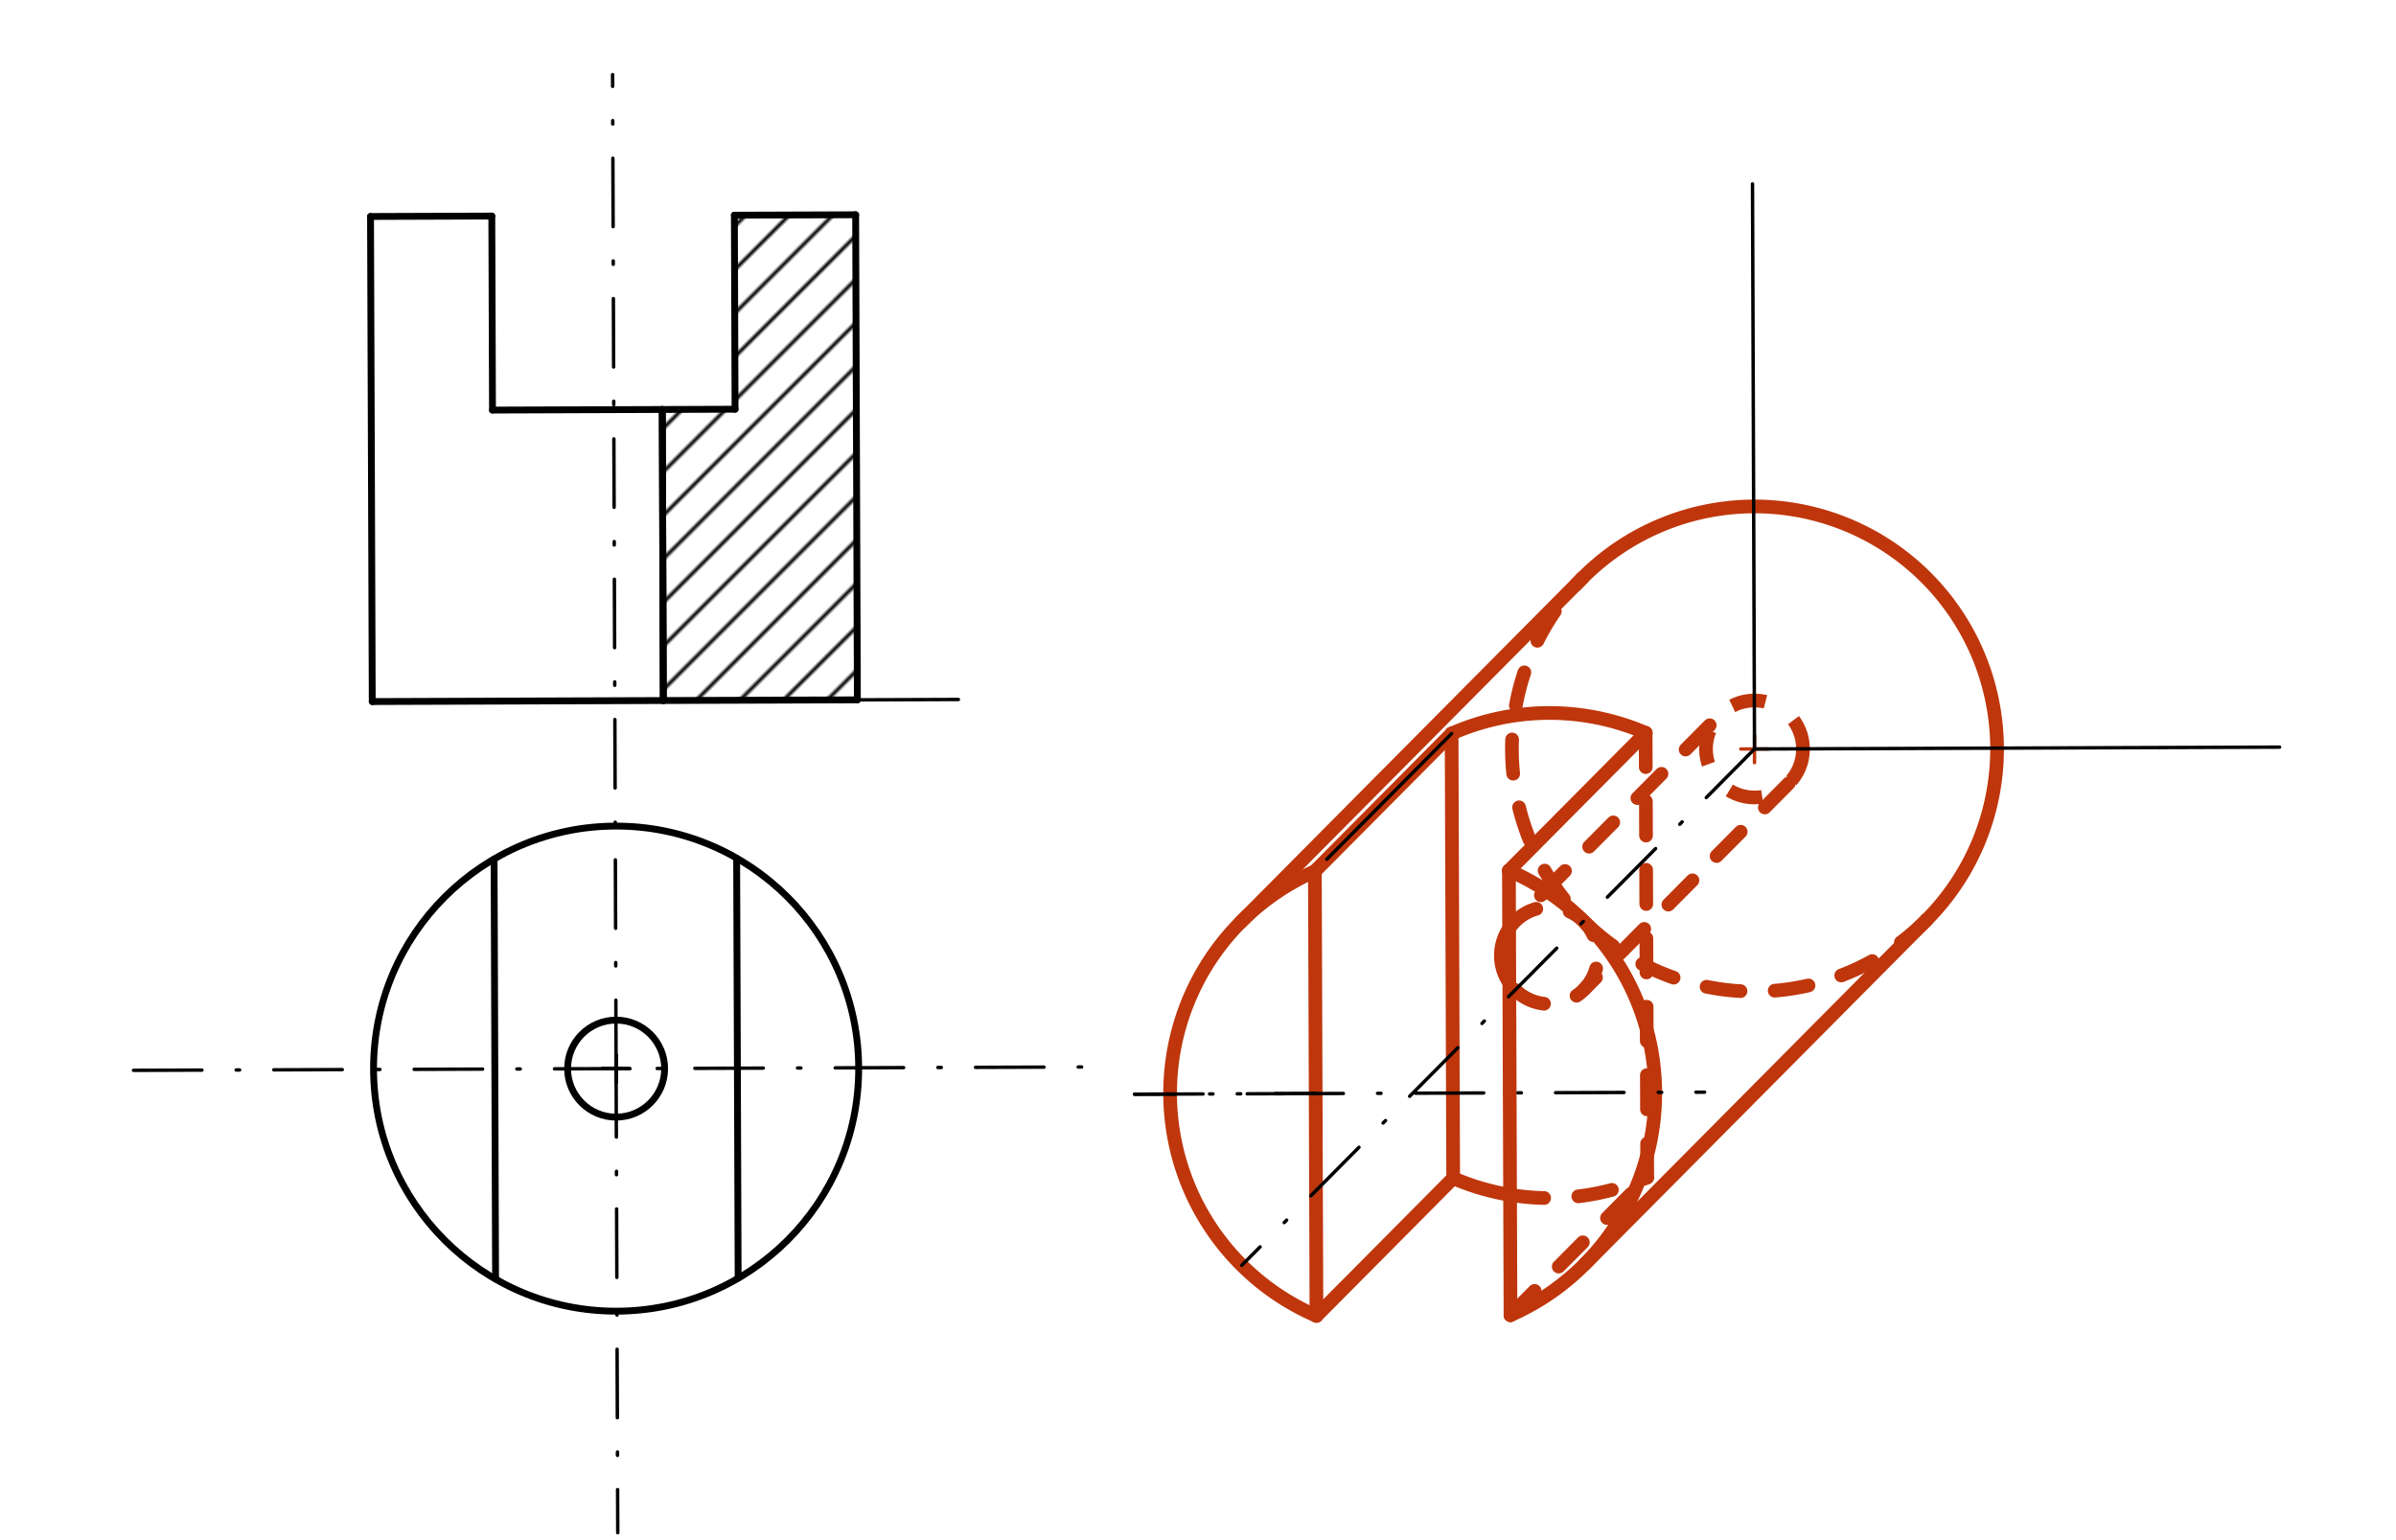 <svg xmlns="http://www.w3.org/2000/svg" class="svg--816" height="100%" preserveAspectRatio="xMidYMid meet" viewBox="0 0 700 450" width="100%"><defs><marker id="marker-arrow" markerHeight="16" markerUnits="userSpaceOnUse" markerWidth="24" orient="auto-start-reverse" refX="24" refY="4" viewBox="0 0 24 8"><path d="M 0 0 L 24 4 L 0 8 z" stroke="inherit"></path></marker></defs><g class="aux-layer--949"><g class="element--733"><defs><pattern height="9" id="fill_42_5q1bvo__pattern-stripes" patternTransform="rotate(-45)" patternUnits="userSpaceOnUse" width="9"><rect fill="#000000" height="1" transform="translate(0,0)" width="9"></rect></pattern></defs><g fill="url(#fill_42_5q1bvo__pattern-stripes)"><path d="M 193.792 204.682 L 193.49 119.643 L 214.75 119.568 L 214.549 62.875 L 249.982 62.749 L 250.484 204.481 L 193.792 204.682 Z" stroke="none"></path></g></g><g class="element--733"><line stroke="#BF360C" stroke-dasharray="none" stroke-linecap="round" stroke-width="4" x1="362.434" x2="462.298" y1="269.485" y2="168.91"></line></g><g class="element--733"><line stroke="#BF360C" stroke-dasharray="none" stroke-linecap="round" stroke-width="4" x1="463.009" x2="562.873" y1="369.349" y2="268.774"></line></g><g class="element--733"><line stroke="#BF360C" stroke-dasharray="none" stroke-linecap="round" stroke-width="4" x1="384.145" x2="384.606" y1="254.568" y2="384.467"></line></g><g class="element--733"><line stroke="#BF360C" stroke-dasharray="none" stroke-linecap="round" stroke-width="4" x1="441.068" x2="440.838" y1="319.316" y2="254.367"></line></g><g class="element--733"><line stroke="#BF360C" stroke-dasharray="none" stroke-linecap="round" stroke-width="4" x1="441.068" x2="441.298" y1="319.315" y2="384.266"></line></g><g class="element--733"><line stroke="#BF360C" stroke-dasharray="none" stroke-linecap="round" stroke-width="4" x1="384.606" x2="424.643" y1="384.467" y2="344.145"></line></g><g class="element--733"><line stroke="#BF360C" stroke-dasharray="10" stroke-linecap="round" stroke-width="4" x1="441.298" x2="481.244" y1="384.266" y2="344.036"></line></g><g class="element--733"><path d="M 424.551 344.237 A 70.866 70.866 0 0 0 441.174 349.115" fill="none" stroke="#BF360C" stroke-dasharray="none" stroke-linecap="round" stroke-width="4"></path></g><g class="element--733"><path d="M 441.174 349.115 A 70.866 70.866 0 0 0 481.244 344.036" fill="none" stroke="#BF360C" stroke-dasharray="10" stroke-linecap="round" stroke-width="4"></path></g><g class="element--733"><line stroke="#BF360C" stroke-dasharray="none" stroke-linecap="round" stroke-width="4" x1="424.551" x2="424.091" y1="344.237" y2="214.338"></line></g><g class="element--733"><path d="M 441.298 384.266 A 70.866 70.866 0 0 0 440.838 254.367" fill="none" stroke="#BF360C" stroke-dasharray="none" stroke-linecap="round" stroke-width="4"></path></g><g class="element--733"><line stroke="#BF360C" stroke-dasharray="none" stroke-linecap="round" stroke-width="4" x1="440.838" x2="480.783" y1="254.367" y2="214.137"></line></g><g class="element--733"><path d="M 480.783 214.137 A 70.866 70.866 0 0 0 424.091 214.338" fill="none" stroke="#BF360C" stroke-dasharray="none" stroke-linecap="round" stroke-width="4"></path></g><g class="element--733"><path d="M 462.298 168.91 A 70.866 70.866 0 1 1 562.873 268.774" fill="none" stroke="#BF360C" stroke-dasharray="none" stroke-linecap="round" stroke-width="4"></path></g><g class="element--733"><path d="M 440.898 271.29 A 14.173 14.173 0 0 0 440.954 287.167" fill="none" stroke="#BF360C" stroke-dasharray="none" stroke-linecap="round" stroke-width="4"></path></g><g class="element--733"><line stroke="#BF360C" stroke-dasharray="none" stroke-linecap="round" stroke-width="4" x1="424.091" x2="384.145" y1="214.338" y2="254.568"></line></g><g class="element--733"><path d="M 384.606 384.467 A 70.866 70.866 0 0 1 384.145 254.568" fill="none" stroke="#BF360C" stroke-dasharray="none" stroke-linecap="round" stroke-width="4"></path></g><g class="element--733"><path d="M 440.898 271.29 A 14.173 14.173 0 1 1 442.681 289.244" fill="none" stroke="#BF360C" stroke-dasharray="10" stroke-linecap="round" stroke-width="4"></path></g><g class="element--733"><g class="center--a87"><line x1="508.585" y1="218.842" x2="516.585" y2="218.842" stroke="#BF360C" stroke-width="1" stroke-linecap="round"></line><line x1="512.585" y1="214.842" x2="512.585" y2="222.842" stroke="#BF360C" stroke-width="1" stroke-linecap="round"></line><circle class="hit--87b" cx="512.585" cy="218.842" r="4" stroke="none" fill="transparent"></circle></g><circle cx="512.585" cy="218.842" fill="none" r="14.173" stroke="#BF360C" stroke-dasharray="10" stroke-width="4"></circle></g><g class="element--733"><line stroke="#BF360C" stroke-dasharray="10" stroke-linecap="round" stroke-width="4" x1="450.178" x2="502.528" y1="261.578" y2="208.856"></line></g><g class="element--733"><line stroke="#BF360C" stroke-dasharray="10" stroke-linecap="round" stroke-width="4" x1="522.643" x2="462.725" y1="228.829" y2="289.173"></line></g><g class="element--733"><path d="M 562.873 268.774 A 70.866 70.866 0 0 1 462.298 168.91" fill="none" stroke="#BF360C" stroke-dasharray="10" stroke-linecap="round" stroke-width="4"></path></g><g class="element--733"><line stroke="#BF360C" stroke-dasharray="10" stroke-linecap="round" stroke-width="4" x1="480.783" x2="481.244" y1="214.137" y2="344.036"></line></g></g><g class="main-layer--75a"><g class="element--733"><line stroke="#000000" stroke-dasharray="20, 10, 1, 10" stroke-linecap="round" stroke-width="1" x1="39" x2="321" y1="312.734" y2="311.734"></line></g><g class="element--733"><line stroke="#000000" stroke-dasharray="20, 10, 1, 10" stroke-linecap="round" stroke-width="1" x1="180" x2="180.481" y1="312.234" y2="447.832"></line></g><g class="element--733"><line stroke="#000000" stroke-dasharray="20, 10, 1, 10" stroke-linecap="round" stroke-width="1" x1="180" x2="178.97" y1="312.234" y2="21.795"></line></g><g class="element--733"><g class="center--a87"><line x1="176" y1="312.234" x2="184" y2="312.234" stroke="#000000" stroke-width="1" stroke-linecap="round"></line><line x1="180" y1="308.234" x2="180" y2="316.234" stroke="#000000" stroke-width="1" stroke-linecap="round"></line><circle class="hit--87b" cx="180" cy="312.234" r="4" stroke="none" fill="transparent"></circle></g><circle cx="180" cy="312.234" fill="none" r="70.866" stroke="#000000" stroke-dasharray="none" stroke-width="2"></circle></g><g class="element--733"><g class="center--a87"><line x1="176" y1="312.234" x2="184" y2="312.234" stroke="#000000" stroke-width="1" stroke-linecap="round"></line><line x1="180" y1="308.234" x2="180" y2="316.234" stroke="#000000" stroke-width="1" stroke-linecap="round"></line><circle class="hit--87b" cx="180" cy="312.234" r="4" stroke="none" fill="transparent"></circle></g><circle cx="180" cy="312.234" fill="none" r="14.173" stroke="#000000" stroke-dasharray="none" stroke-width="2"></circle></g><g class="element--733"><line stroke="#000000" stroke-dasharray="none" stroke-linecap="round" stroke-width="2" x1="144.35" x2="144.785" y1="250.989" y2="373.732"></line></g><g class="element--733"><line stroke="#000000" stroke-dasharray="none" stroke-linecap="round" stroke-width="2" x1="215.215" x2="215.65" y1="250.737" y2="373.48"></line></g><g class="element--733"><line stroke="#000000" stroke-dasharray="none" stroke-linecap="round" stroke-width="2" x1="108.753" x2="250.484" y1="204.983" y2="204.481"></line></g><g class="element--733"><line stroke="#000000" stroke-dasharray="none" stroke-linecap="round" stroke-width="2" x1="250.484" x2="249.982" y1="204.481" y2="62.749"></line></g><g class="element--733"><line stroke="#000000" stroke-dasharray="none" stroke-linecap="round" stroke-width="2" x1="249.982" x2="214.549" y1="62.749" y2="62.875"></line></g><g class="element--733"><line stroke="#000000" stroke-dasharray="none" stroke-linecap="round" stroke-width="2" x1="108.25" x2="143.683" y1="63.252" y2="63.126"></line></g><g class="element--733"><line stroke="#000000" stroke-dasharray="none" stroke-linecap="round" stroke-width="2" x1="108.753" x2="108.25" y1="204.983" y2="63.252"></line></g><g class="element--733"><line stroke="#000000" stroke-dasharray="none" stroke-linecap="round" stroke-width="2" x1="214.75" x2="179.317" y1="119.568" y2="119.693"></line></g><g class="element--733"><line stroke="#000000" stroke-dasharray="none" stroke-linecap="round" stroke-width="2" x1="193.49" x2="193.792" y1="119.643" y2="204.682"></line></g><g class="element--733"><line stroke="#000000" stroke-dasharray="none" stroke-linecap="round" stroke-width="2" x1="214.549" x2="214.75" y1="62.875" y2="119.568"></line></g><g class="element--733"><line stroke="#000000" stroke-dasharray="none" stroke-linecap="round" stroke-width="2" x1="143.884" x2="179.317" y1="119.819" y2="119.693"></line></g><g class="element--733"><line stroke="#000000" stroke-dasharray="none" stroke-linecap="round" stroke-width="2" x1="143.683" x2="143.884" y1="63.126" y2="119.819"></line></g><g class="element--733"><line stroke="#000000" stroke-dasharray="none" stroke-linecap="round" stroke-width="2" x1="193.49" x2="193.792" y1="119.643" y2="204.682"></line></g><g class="element--733"><line stroke="#000000" stroke-dasharray="none" stroke-linecap="round" stroke-width="1" x1="250.484" x2="280.006" y1="204.481" y2="204.376"></line></g><g class="element--733"><line stroke="#000000" stroke-dasharray="none" stroke-linecap="round" stroke-width="1" x1="512" x2="512.585" y1="53.734" y2="218.842"></line></g><g class="element--733"><line stroke="#000000" stroke-dasharray="none" stroke-linecap="round" stroke-width="1" x1="512.585" x2="665.984" y1="218.842" y2="218.298"></line></g><g class="element--733"><line stroke="#000000" stroke-dasharray="20, 10, 1, 10" stroke-linecap="round" stroke-width="1" x1="512.585" x2="362.79" y1="218.842" y2="369.704"></line></g><g class="element--733"><line stroke="#000000" stroke-dasharray="none" stroke-linecap="round" stroke-width="1" x1="387.617" x2="424.091" y1="251.071" y2="214.338"></line></g><g class="element--733"><line stroke="#000000" stroke-dasharray="20, 10, 1, 10" stroke-linecap="round" stroke-width="1" x1="384.375" x2="331.468" y1="319.517" y2="319.705"></line></g><g class="element--733"><line stroke="#000000" stroke-dasharray="20, 10, 1, 10" stroke-linecap="round" stroke-width="1" x1="331.468" x2="498.001" y1="319.705" y2="319.114"></line></g></g><g class="snaps-layer--ac6"></g><g class="temp-layer--52d"></g></svg>